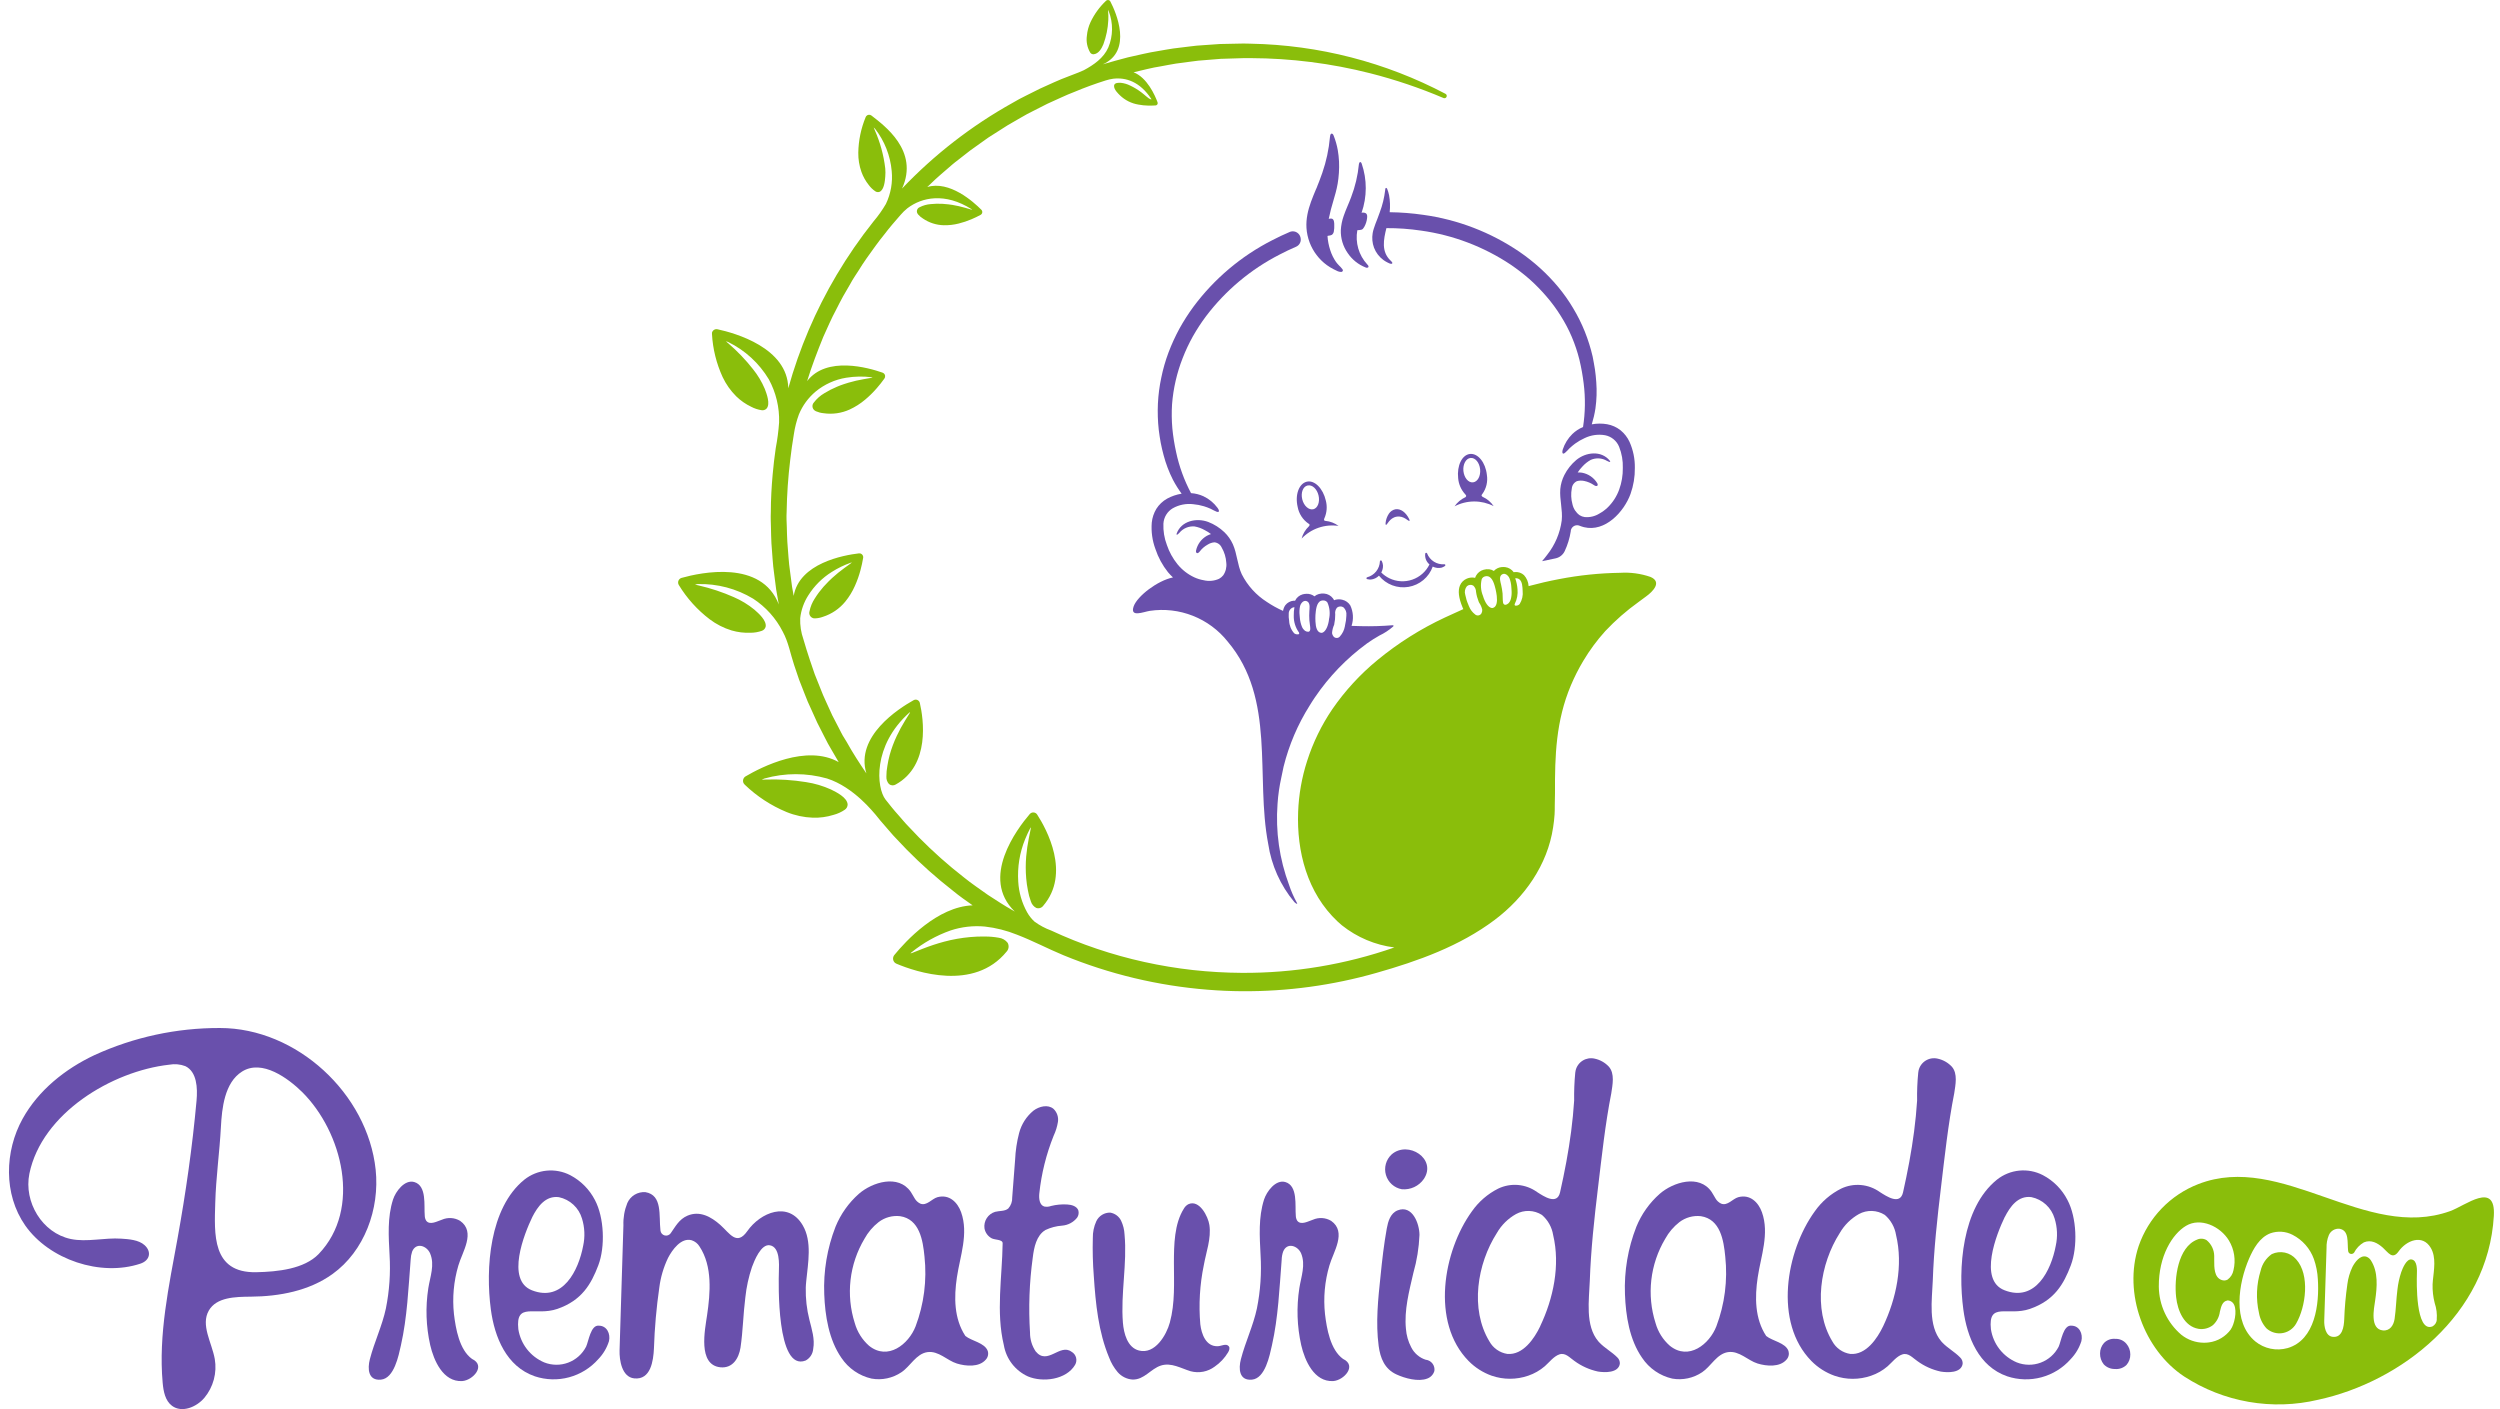 <svg xmlns="http://www.w3.org/2000/svg" width="275" height="155" viewBox="0 0 275 155" fill="none"><path d="M181.558 63.463C180.488 63.093 179.355 62.939 178.225 63.008C175.967 63.041 173.716 63.273 171.499 63.702C170.369 63.917 169.252 64.174 168.148 64.472C168.121 64.023 167.942 63.597 167.64 63.265C167.509 63.145 167.356 63.053 167.188 62.994C167.021 62.936 166.844 62.912 166.667 62.925C166.613 62.927 166.56 62.933 166.507 62.942C166.399 62.791 166.262 62.663 166.103 62.567C165.943 62.471 165.766 62.408 165.582 62.383C165.438 62.368 165.292 62.368 165.148 62.383C164.831 62.42 164.538 62.57 164.322 62.805C164.169 62.705 163.995 62.641 163.814 62.62C163.61 62.597 163.404 62.614 163.207 62.67C163.026 62.718 162.857 62.802 162.71 62.917C162.564 63.033 162.442 63.177 162.353 63.341C162.318 63.414 162.286 63.489 162.259 63.565C162.212 63.549 162.164 63.54 162.114 63.537C161.855 63.508 161.593 63.547 161.352 63.648C161.181 63.719 161.026 63.822 160.895 63.953C160.764 64.084 160.661 64.24 160.59 64.411C160.362 64.99 160.445 65.754 160.882 66.814C160.91 66.88 160.941 66.943 160.966 67.002C160.289 67.302 159.611 67.611 158.934 67.929C156.274 69.171 153.782 70.744 151.516 72.611C149.618 74.171 147.948 75.989 146.555 78.012C145.361 79.769 144.426 81.69 143.781 83.715C143.198 85.524 142.867 87.404 142.795 89.304C142.63 93.65 143.781 98.215 147.139 101.37C147.292 101.515 147.446 101.652 147.609 101.784C149.273 103.11 151.27 103.953 153.381 104.221C147.992 106.1 142.322 107.046 136.614 107.015C134.815 107.004 133.017 106.901 131.229 106.705C129.43 106.505 127.643 106.209 125.876 105.818C124.109 105.429 122.365 104.944 120.651 104.365C118.936 103.789 117.256 103.117 115.616 102.353C114.965 102.115 114.351 101.786 113.792 101.375C113.472 101.081 113.2 100.738 112.987 100.359C112.409 99.321 112.074 98.166 112.006 96.981C111.903 95.383 112.163 93.783 112.768 92.301C112.932 91.897 113.116 91.502 113.319 91.117C113.482 90.805 113.36 91.252 113.177 92.167C113.042 92.838 112.944 93.517 112.882 94.199C112.814 95.002 112.814 95.809 112.882 96.612C112.919 97.054 112.981 97.493 113.068 97.928C113.138 98.348 113.249 98.761 113.398 99.16C113.445 99.312 113.521 99.454 113.623 99.576C113.724 99.699 113.849 99.8 113.99 99.874C114.125 99.92 114.272 99.922 114.409 99.88C114.546 99.838 114.666 99.754 114.752 99.64C117.801 96.084 115.128 91.211 114.087 89.601C114.014 89.488 113.899 89.408 113.767 89.38C113.636 89.351 113.499 89.376 113.385 89.448C113.345 89.475 113.308 89.506 113.276 89.542C111.871 91.181 107.794 96.584 111.627 100.27C111.572 100.235 111.516 100.204 111.457 100.171C111.218 100.031 110.977 99.902 110.743 99.757L110.06 99.335C109.6 99.036 109.13 98.746 108.673 98.441C107.781 97.796 106.862 97.194 106.008 96.495C104.272 95.144 102.627 93.68 101.082 92.113L99.942 90.919C99.553 90.531 99.213 90.094 98.844 89.685C98.336 89.128 97.874 88.541 97.407 87.95C96.406 86.664 95.964 82.043 100.016 78.398C100.257 78.182 100.016 78.53 99.556 79.267C99.221 79.81 98.918 80.371 98.646 80.948C98.326 81.625 98.064 82.328 97.864 83.049C97.756 83.446 97.671 83.849 97.61 84.256C97.536 84.644 97.501 85.037 97.503 85.432C97.494 85.58 97.515 85.728 97.564 85.868C97.614 86.007 97.691 86.135 97.79 86.245C97.893 86.331 98.022 86.382 98.156 86.391C98.29 86.399 98.424 86.364 98.537 86.291C102.348 84.177 101.585 79.069 101.182 77.328C101.169 77.268 101.144 77.211 101.109 77.16C101.074 77.109 101.029 77.066 100.977 77.033C100.925 76.999 100.867 76.977 100.806 76.966C100.745 76.955 100.683 76.957 100.623 76.97C100.578 76.981 100.535 76.998 100.496 77.021C98.847 77.941 94.056 81.004 95.303 85.074C94.541 83.954 93.797 82.808 93.136 81.617L92.699 80.903C92.562 80.664 92.445 80.415 92.318 80.171L91.556 78.703L90.87 77.201L90.53 76.439L90.225 75.677L89.615 74.153L89.082 72.588C88.828 71.841 88.599 71.082 88.376 70.322C88.114 69.578 87.994 68.791 88.022 68.003C88.121 67.107 88.426 66.246 88.914 65.488C89.569 64.445 90.453 63.564 91.498 62.912C92.155 62.495 92.857 62.154 93.591 61.896C93.87 61.797 93.54 62.002 92.897 62.47C92.424 62.813 91.97 63.183 91.538 63.577C91.406 63.699 91.284 63.831 91.15 63.948C90.959 64.141 90.771 64.337 90.591 64.538C90.236 64.941 89.914 65.372 89.63 65.828C89.343 66.261 89.143 66.746 89.044 67.256C89.022 67.331 89.014 67.41 89.023 67.488C89.031 67.566 89.054 67.641 89.092 67.71C89.129 67.779 89.18 67.84 89.241 67.889C89.302 67.939 89.372 67.975 89.448 67.998C89.48 68.009 89.513 68.016 89.547 68.02H89.681C89.969 68.007 90.252 67.95 90.522 67.85C91.485 67.542 92.338 66.963 92.979 66.181C93.408 65.655 93.764 65.073 94.038 64.451C94.29 63.892 94.496 63.312 94.653 62.719C94.772 62.279 94.869 61.83 94.945 61.38C94.956 61.324 94.956 61.266 94.945 61.209C94.933 61.153 94.911 61.1 94.878 61.052C94.846 61.005 94.804 60.965 94.756 60.934C94.708 60.903 94.653 60.882 94.597 60.872C94.554 60.866 94.51 60.866 94.467 60.872C92.801 61.068 87.926 61.949 87.306 65.546L87.126 64.548C87.047 64.004 86.986 63.456 86.912 62.912C86.745 61.819 86.704 60.717 86.608 59.622C86.567 59.071 86.572 58.52 86.549 57.971C86.526 57.422 86.498 56.868 86.529 56.32C86.561 54.394 86.694 52.472 86.928 50.561C87.042 49.628 87.159 48.701 87.324 47.766C87.434 47.022 87.62 46.29 87.88 45.584C88.281 44.612 88.911 43.751 89.717 43.074C90.684 42.276 91.847 41.749 93.085 41.55C94.01 41.399 94.951 41.381 95.88 41.497C96.167 41.527 95.786 41.57 95.013 41.708C94.446 41.804 93.884 41.933 93.332 42.096C93.157 42.147 92.991 42.2 92.824 42.256C92.57 42.343 92.316 42.434 92.077 42.538C91.587 42.741 91.115 42.983 90.665 43.262C90.221 43.523 89.834 43.868 89.524 44.278C89.419 44.393 89.364 44.545 89.37 44.701C89.377 44.857 89.445 45.003 89.559 45.109C89.584 45.133 89.612 45.154 89.641 45.172C89.676 45.198 89.715 45.221 89.755 45.239C90.016 45.352 90.293 45.424 90.576 45.452C91.556 45.598 92.558 45.458 93.461 45.048C94.07 44.766 94.638 44.405 95.151 43.974C95.616 43.586 96.048 43.161 96.444 42.703C96.74 42.365 97.02 42.011 97.282 41.644C97.315 41.599 97.339 41.549 97.353 41.495C97.366 41.441 97.369 41.385 97.361 41.33C97.353 41.275 97.334 41.222 97.305 41.174C97.276 41.126 97.238 41.085 97.193 41.052C97.158 41.027 97.119 41.007 97.079 40.991C95.534 40.45 90.921 39.129 88.782 41.923C89.29 40.272 89.912 38.657 90.56 37.059C91.02 36.06 91.444 35.042 91.97 34.074C92.224 33.586 92.463 33.088 92.732 32.611L93.561 31.18C93.814 30.698 94.137 30.243 94.432 29.778C94.727 29.313 95.014 28.843 95.339 28.396C95.979 27.502 96.609 26.598 97.308 25.746C97.856 25.02 98.458 24.334 99.055 23.648C99.284 23.377 99.54 23.128 99.817 22.906C101.405 21.697 103.951 21.156 106.877 23.013C107.08 23.14 106.78 23.033 106.158 22.855C105.702 22.725 105.239 22.62 104.771 22.541C104.626 22.518 104.484 22.497 104.337 22.48C104.118 22.452 103.9 22.431 103.681 22.421C103.245 22.396 102.807 22.406 102.373 22.452C101.952 22.484 101.542 22.599 101.166 22.792C101.107 22.815 101.052 22.85 101.006 22.895C100.96 22.939 100.923 22.992 100.897 23.051C100.872 23.11 100.858 23.173 100.857 23.237C100.856 23.301 100.868 23.365 100.892 23.425C100.892 23.447 100.915 23.47 100.928 23.493C100.94 23.516 100.968 23.557 100.991 23.587C101.145 23.764 101.325 23.917 101.524 24.039C102.199 24.501 102.993 24.757 103.811 24.776C104.363 24.788 104.914 24.726 105.449 24.591C105.934 24.471 106.408 24.312 106.867 24.116C107.207 23.971 107.543 23.811 107.87 23.633C107.952 23.59 108.013 23.516 108.04 23.428C108.067 23.34 108.058 23.244 108.015 23.163C107.999 23.131 107.977 23.102 107.952 23.076C107.068 22.185 104.451 19.84 102 20.572L102.906 19.711C103.31 19.337 103.735 18.984 104.149 18.623L104.774 18.082C104.982 17.902 105.205 17.737 105.416 17.574L106.717 16.558L108.061 15.598L108.734 15.12L109.466 14.655L110.858 13.769L112.288 12.943C112.527 12.808 112.76 12.664 113.004 12.537L113.741 12.161C114.231 11.907 114.719 11.653 115.212 11.414C116.228 10.972 117.204 10.474 118.235 10.088C119.34 9.623 120.468 9.216 121.611 8.853C121.884 8.765 122.165 8.7 122.449 8.66C123.834 8.497 125.381 8.965 126.646 10.888C126.656 10.899 126.662 10.914 126.661 10.929C126.478 10.946 126.209 10.7 126.072 10.588C125.892 10.441 125.721 10.283 125.533 10.146C125.152 9.858 124.741 9.61 124.309 9.407C123.996 9.252 123.66 9.152 123.313 9.112C123.074 9.094 122.602 9.084 122.551 9.399C122.547 9.437 122.547 9.476 122.551 9.514C122.571 9.879 122.978 10.276 123.196 10.489C123.755 11.026 124.464 11.38 125.229 11.505C125.584 11.572 125.944 11.609 126.306 11.617C126.575 11.617 126.844 11.617 127.111 11.599C127.151 11.597 127.19 11.585 127.224 11.565C127.258 11.544 127.288 11.516 127.309 11.483C127.331 11.449 127.344 11.411 127.348 11.371C127.352 11.331 127.346 11.291 127.332 11.254C127.05 10.492 126.191 8.536 124.695 7.951C125.698 7.723 126.699 7.443 127.718 7.291C128.262 7.192 128.803 7.082 129.344 6.996L130.985 6.778C131.257 6.745 131.531 6.701 131.806 6.673L132.626 6.607L134.277 6.473L135.931 6.422C136.482 6.402 137.036 6.384 137.587 6.394C142.015 6.41 146.424 6.969 150.716 8.058C153.476 8.76 156.179 9.673 158.799 10.789C158.831 10.801 158.864 10.806 158.898 10.805C158.932 10.803 158.965 10.795 158.995 10.781C159.025 10.767 159.053 10.747 159.076 10.722C159.098 10.697 159.116 10.668 159.127 10.636C159.148 10.58 159.149 10.518 159.128 10.461C159.108 10.404 159.068 10.356 159.015 10.326C152.406 6.842 145.073 4.951 137.603 4.806C137.313 4.806 137.034 4.783 136.749 4.789L135.893 4.806L134.186 4.842L132.484 4.961L131.63 5.022C131.348 5.05 131.066 5.088 130.784 5.121L129.085 5.33C128.523 5.411 127.962 5.518 127.401 5.614C126.273 5.784 125.168 6.074 124.055 6.313C123.134 6.553 122.219 6.807 121.311 7.075C124.614 5.599 122.764 1.351 122.139 0.163C122.122 0.128 122.098 0.097 122.068 0.071C122.039 0.046 122.004 0.026 121.967 0.014C121.93 0.002 121.891 -0.002 121.852 0.001C121.813 0.004 121.775 0.015 121.741 0.033C121.715 0.048 121.69 0.065 121.667 0.084C120.958 0.753 120.379 1.548 119.96 2.429C119.74 2.901 119.604 3.408 119.558 3.927C119.462 4.575 119.594 5.236 119.932 5.797C119.973 5.855 120.028 5.901 120.092 5.931C120.156 5.961 120.227 5.974 120.298 5.97C120.854 5.919 121.177 5.337 121.37 4.877C121.686 4.023 121.87 3.125 121.913 2.215C121.93 1.903 121.923 1.589 121.893 1.278C121.89 1.21 121.896 1.143 121.911 1.077C121.918 1.137 121.936 1.196 121.964 1.25C122.462 2.532 122.444 3.957 121.913 5.225C121.405 6.386 120.293 7.151 119.21 7.728L118.616 7.982C118.255 8.114 117.897 8.254 117.539 8.398C116.467 8.79 115.438 9.287 114.396 9.752C113.888 10.006 113.38 10.26 112.872 10.514L112.11 10.903C111.856 11.038 111.615 11.185 111.366 11.325C106.868 13.834 102.775 17.008 99.225 20.739C101.131 16.581 97.241 13.789 95.859 12.709C95.774 12.642 95.665 12.612 95.557 12.625C95.449 12.637 95.35 12.693 95.283 12.778C95.257 12.809 95.237 12.844 95.224 12.882C94.711 14.123 94.435 15.449 94.412 16.792C94.401 17.511 94.518 18.227 94.757 18.905C94.944 19.43 95.218 19.919 95.567 20.353C95.765 20.622 96.007 20.855 96.284 21.042C96.352 21.089 96.43 21.119 96.513 21.13C96.595 21.14 96.679 21.13 96.756 21.1C97.264 20.869 97.341 19.904 97.379 19.434C97.405 19.134 97.405 18.834 97.379 18.534C97.207 17.068 96.814 15.636 96.213 14.287C96.165 14.191 96.126 14.09 96.096 13.987C96.096 14.03 96.23 14.129 96.261 14.17C97.302 15.508 97.936 17.118 98.087 18.806C98.212 20.051 97.991 21.306 97.45 22.434C97.055 23.112 96.6 23.754 96.091 24.352C94.603 26.221 93.245 28.19 92.026 30.245C89.715 34.147 87.928 38.337 86.712 42.706C86.628 38.255 80.869 36.637 78.915 36.218C78.786 36.191 78.651 36.216 78.54 36.287C78.428 36.358 78.349 36.47 78.318 36.599C78.309 36.649 78.309 36.701 78.318 36.751C78.408 38.386 78.806 39.989 79.489 41.476C79.861 42.264 80.366 42.981 80.983 43.595C81.467 44.067 82.025 44.456 82.634 44.746C82.994 44.936 83.383 45.064 83.785 45.124C83.885 45.139 83.987 45.13 84.082 45.097C84.177 45.063 84.263 45.008 84.331 44.934C84.756 44.426 84.331 43.316 84.128 42.779C83.799 42.001 83.363 41.271 82.833 40.613C82.025 39.583 81.118 38.635 80.127 37.78C80.022 37.701 79.926 37.612 79.84 37.513C79.871 37.557 80.058 37.597 80.114 37.63C81.963 38.537 83.51 39.958 84.57 41.723C85.361 43.178 85.751 44.818 85.701 46.473C85.634 47.419 85.511 48.359 85.332 49.291C85.192 50.249 85.079 51.212 84.994 52.179C84.87 53.558 84.791 54.95 84.791 56.335C84.763 56.904 84.791 57.475 84.806 58.044C84.822 58.614 84.824 59.185 84.857 59.752C84.956 60.89 84.994 62.038 85.162 63.161C85.236 63.725 85.302 64.291 85.38 64.855L85.668 66.494C83.778 61.54 77.091 62.973 74.975 63.567C74.896 63.589 74.824 63.63 74.763 63.685C74.703 63.74 74.656 63.809 74.626 63.885C74.597 63.962 74.586 64.044 74.594 64.126C74.602 64.207 74.629 64.285 74.673 64.355C75.557 65.81 76.707 67.086 78.062 68.117C78.788 68.666 79.605 69.083 80.475 69.349C81.152 69.546 81.856 69.632 82.561 69.603C82.985 69.603 83.406 69.53 83.805 69.39C83.905 69.355 83.995 69.297 84.067 69.22C84.139 69.143 84.192 69.049 84.22 68.948C84.357 68.264 83.432 67.454 82.98 67.06C82.296 66.501 81.537 66.039 80.727 65.688C79.478 65.136 78.18 64.704 76.85 64.398C76.71 64.374 76.573 64.333 76.441 64.278C76.545 64.279 76.649 64.268 76.751 64.248C78.895 64.189 81.011 64.747 82.848 65.856C84.233 66.76 85.356 68.012 86.105 69.486C86.727 70.624 86.945 71.928 87.352 73.144L87.901 74.768L88.525 76.363L88.841 77.156L89.194 77.936L89.9 79.498L90.675 81.022C90.807 81.276 90.929 81.53 91.068 81.784L91.495 82.526C91.749 82.968 92.003 83.402 92.257 83.834C88.719 81.838 83.752 84.378 82.017 85.399C81.952 85.436 81.896 85.486 81.85 85.545C81.805 85.605 81.771 85.672 81.752 85.745C81.733 85.817 81.728 85.892 81.737 85.966C81.747 86.04 81.771 86.112 81.809 86.176C81.838 86.227 81.875 86.272 81.918 86.311C83.252 87.595 84.815 88.618 86.526 89.326C87.444 89.701 88.421 89.911 89.412 89.946C90.179 89.972 90.945 89.868 91.678 89.639C92.125 89.523 92.549 89.331 92.93 89.07C93.025 89.006 93.103 88.92 93.157 88.819C93.212 88.718 93.24 88.605 93.24 88.491C93.197 87.729 92.001 87.134 91.414 86.847C90.539 86.451 89.615 86.176 88.665 86.032C87.198 85.796 85.71 85.701 84.225 85.75C84.078 85.765 83.93 85.765 83.783 85.75C83.838 85.75 84.037 85.65 84.098 85.633C86.344 85 88.722 85 90.969 85.633C93.967 86.591 96.131 89.443 96.304 89.603C96.657 90.048 97.02 90.49 97.401 90.912C97.782 91.333 98.136 91.791 98.537 92.195L99.716 93.437C101.317 95.063 103.024 96.582 104.824 97.984C105.515 98.558 106.255 99.069 106.989 99.587C103.112 99.727 99.622 103.527 98.374 105.056C98.272 105.183 98.223 105.345 98.239 105.507C98.255 105.67 98.335 105.819 98.461 105.923C98.506 105.959 98.557 105.988 98.611 106.009C100.755 106.913 107.136 109.08 110.726 104.678C110.845 104.549 110.921 104.386 110.941 104.211C110.962 104.037 110.926 103.86 110.84 103.707C110.722 103.555 110.574 103.427 110.406 103.332C110.239 103.236 110.054 103.175 109.862 103.151C109.359 103.06 108.849 103.015 108.338 103.019C107.8 103.007 107.262 103.026 106.727 103.077C105.757 103.164 104.795 103.334 103.854 103.585C103.051 103.801 102.26 104.062 101.486 104.368C100.435 104.779 99.929 105.018 100.262 104.762C101.544 103.719 102.997 102.904 104.555 102.353C105.774 101.949 107.064 101.802 108.343 101.922C109.555 102.059 110.743 102.361 111.874 102.818C113.609 103.484 115.255 104.36 116.972 105.072C122.036 107.155 127.394 108.436 132.852 108.869C134.104 108.971 135.359 109.026 136.619 109.035C141.619 109.068 146.599 108.389 151.407 107.017C155.98 105.719 160.572 104.076 164.403 101.198C167.688 98.733 170.231 95.139 170.843 91.008C170.919 90.541 170.97 90.068 171.003 89.596C171.026 89.281 171.024 88.966 171.024 88.651C171.024 88.181 171.049 87.698 171.049 87.228C171.029 83.113 171.153 79.297 172.794 75.395C173.185 74.467 173.641 73.567 174.158 72.702C174.857 71.531 175.668 70.431 176.582 69.418C177.694 68.238 178.917 67.168 180.235 66.225C180.512 66.014 180.791 65.81 181.078 65.602C181.802 65.079 182.859 64.025 181.558 63.463ZM162.94 67.5C162.872 67.6 162.768 67.669 162.649 67.692C162.531 67.716 162.408 67.691 162.308 67.624C162.287 67.612 162.268 67.596 162.252 67.579C161.966 67.358 161.743 67.066 161.606 66.733C161.583 66.685 161.561 66.637 161.543 66.588L161.523 66.532C161.366 66.176 161.25 65.804 161.177 65.422C161.126 65.262 161.116 65.091 161.149 64.927C161.181 64.762 161.255 64.608 161.363 64.479C161.458 64.397 161.576 64.347 161.702 64.335C161.827 64.324 161.953 64.352 162.061 64.416C162.157 64.505 162.234 64.613 162.287 64.733C162.339 64.853 162.366 64.983 162.366 65.114C162.419 65.479 162.516 65.837 162.653 66.179C162.666 66.218 162.683 66.255 162.704 66.29C162.871 66.529 162.989 66.798 163.049 67.083C163.055 67.231 163.017 67.378 162.94 67.505V67.5ZM164.21 66.875C163.956 66.931 163.59 66.669 163.311 66.047C163.236 65.887 163.175 65.721 163.128 65.551C162.885 64.964 162.838 64.313 162.993 63.697C163.027 63.625 163.076 63.562 163.136 63.512C163.197 63.461 163.268 63.425 163.344 63.405C163.441 63.372 163.544 63.366 163.644 63.387C164.203 63.478 164.406 64.383 164.515 64.82C164.571 65.063 164.614 65.309 164.645 65.556C164.716 66.189 164.645 66.76 164.21 66.875ZM166.192 65.892C166.149 66.066 166.061 66.226 165.938 66.357C165.843 66.451 165.72 66.512 165.587 66.529C165.43 66.529 165.359 66.407 165.333 66.275C165.285 65.968 165.31 65.648 165.285 65.338V65.295C165.249 64.962 165.194 64.632 165.12 64.306C165.051 64.009 164.906 63.588 165.094 63.303C165.158 63.212 165.254 63.15 165.363 63.128C165.472 63.106 165.585 63.127 165.679 63.186C165.839 63.286 165.966 63.432 166.042 63.605C166.163 63.922 166.233 64.255 166.248 64.594C166.263 64.736 166.273 64.873 166.276 65.018C166.293 65.312 166.266 65.608 166.194 65.894L166.192 65.892ZM167.16 66.445C167.11 66.502 167.048 66.547 166.979 66.577C166.911 66.608 166.836 66.624 166.761 66.623H166.71C166.606 66.606 166.593 66.542 166.619 66.438C166.875 65.935 166.982 65.369 166.926 64.807C166.895 64.398 166.809 63.995 166.672 63.608C166.73 63.608 166.776 63.608 166.829 63.608C167.294 63.664 167.437 64.116 167.472 64.644C167.472 64.759 167.487 64.876 167.49 64.985C167.551 65.492 167.436 66.005 167.165 66.438L167.16 66.445Z" fill="#8ABE0B"></path><path d="M269.508 133.224C260.225 136.565 251.019 126.675 241.818 130.249C240.293 130.84 238.916 131.756 237.781 132.934C236.647 134.112 235.784 135.524 235.251 137.07C233.521 142.27 235.863 148.502 240.253 151.41C242.408 152.813 244.824 153.764 247.357 154.205C249.89 154.646 252.486 154.568 254.987 153.976C264.082 152.017 273.689 144.635 274.322 133.752C274.553 129.866 271.215 132.614 269.508 133.224ZM245.408 146.21C245.123 146.607 244.761 146.941 244.342 147.191C243.923 147.442 243.458 147.603 242.974 147.666C242.798 147.689 242.621 147.701 242.443 147.701C241.533 147.7 240.651 147.389 239.941 146.82C239.175 146.166 238.559 145.356 238.133 144.444C237.706 143.532 237.48 142.54 237.469 141.533C237.446 138.162 238.953 135.744 240.459 134.842C242.072 133.877 244.242 134.911 245.174 136.443C245.771 137.427 245.954 138.608 245.682 139.727C245.605 140.143 245.371 140.513 245.029 140.761C244.93 140.814 244.821 140.845 244.71 140.852C244.598 140.859 244.486 140.842 244.381 140.802C243.556 140.517 243.561 139.43 243.563 138.635C243.563 138.457 243.563 138.289 243.563 138.145C243.557 137.814 243.48 137.488 243.336 137.191C243.192 136.893 242.985 136.63 242.73 136.42C242.57 136.322 242.389 136.266 242.202 136.257C242.015 136.248 241.829 136.285 241.661 136.366C239.575 137.207 239.146 140.609 239.374 142.687C239.539 144.196 240.268 145.905 241.836 146.172C242.114 146.216 242.399 146.203 242.672 146.133C242.945 146.062 243.201 145.936 243.424 145.763C243.843 145.379 244.113 144.859 244.186 144.295L244.219 144.165C244.32 143.736 244.473 143.149 244.981 143.063V143.139V143.124V143.047C245.139 143.041 245.295 143.082 245.431 143.163C245.566 143.245 245.675 143.365 245.743 143.507C246.121 144.269 245.743 145.733 245.397 146.21H245.408ZM251.626 148.291C251.022 148.46 250.385 148.483 249.77 148.356C249.155 148.229 248.579 147.957 248.09 147.562C245.514 145.433 246.243 141.124 247.392 138.46C247.872 137.355 248.55 136.122 249.734 135.665C250.13 135.525 250.55 135.466 250.97 135.494C251.389 135.521 251.798 135.634 252.173 135.825C253.268 136.383 254.11 137.337 254.527 138.493C254.779 139.212 254.926 139.964 254.964 140.726C255.135 143.398 254.695 147.399 251.626 148.293V148.291ZM268.052 145.159C268.041 145.313 267.991 145.463 267.906 145.594C267.822 145.724 267.706 145.831 267.57 145.905C265.69 146.647 265.837 140.863 265.857 140.223C265.873 139.753 265.934 138.655 265.281 138.541C264.712 138.439 264.282 139.534 264.138 139.93C263.928 140.559 263.786 141.208 263.716 141.866C263.579 142.933 263.564 144.015 263.406 145.077C263.302 145.773 262.898 146.419 262.116 146.347C260.665 146.195 261.132 143.957 261.27 143.027C261.478 141.594 261.625 139.895 260.787 138.625C260.669 138.437 260.489 138.297 260.279 138.228C259.601 138.043 259.034 138.853 258.77 139.359C258.483 139.957 258.294 140.598 258.211 141.257C258.025 142.544 257.909 143.841 257.865 145.141C257.83 145.931 257.665 147.173 256.595 147.051C255.805 146.97 255.648 145.89 255.666 145.273L255.92 137.281C255.903 136.795 255.989 136.311 256.174 135.861C256.269 135.638 256.433 135.45 256.64 135.324C256.848 135.199 257.09 135.141 257.332 135.16C258.442 135.348 258.183 136.661 258.295 137.616C258.3 137.664 258.314 137.71 258.336 137.751C258.359 137.793 258.39 137.83 258.427 137.86C258.464 137.89 258.507 137.912 258.553 137.925C258.598 137.938 258.646 137.942 258.694 137.936C258.743 137.931 258.792 137.916 258.835 137.891C258.879 137.867 258.917 137.834 258.948 137.794C259.189 137.319 259.565 136.925 260.027 136.661C260.812 136.328 261.534 136.727 262.118 137.248C262.702 137.769 263.17 138.612 263.848 137.652C264.694 136.453 266.475 135.711 267.392 137.276C267.999 138.315 267.73 139.697 267.618 140.832C267.6 141.023 267.585 141.175 267.585 141.274C267.566 141.968 267.644 142.662 267.816 143.335C268.016 143.921 268.092 144.542 268.04 145.159H268.052Z" fill="#8ABE0B"></path><path d="M249.901 137.949C249.281 138.38 248.843 139.027 248.674 139.763C248.204 141.272 248.139 142.878 248.487 144.42C248.593 145.047 248.873 145.632 249.297 146.106C249.708 146.487 250.254 146.688 250.814 146.667C251.374 146.646 251.903 146.403 252.284 145.992C252.399 145.87 252.498 145.735 252.579 145.588C253.641 143.751 254.118 140.233 252.579 138.526C252.257 138.15 251.821 137.89 251.338 137.786C250.854 137.682 250.349 137.739 249.901 137.949Z" fill="#8ABE0B"></path><path d="M233.9 147.81C233.752 147.634 233.566 147.494 233.355 147.401C233.145 147.308 232.916 147.264 232.686 147.274C232.456 147.251 232.225 147.28 232.008 147.359C231.792 147.439 231.596 147.566 231.436 147.732C231.156 148.048 231.003 148.456 231.006 148.877C230.996 149.314 231.141 149.741 231.415 150.081C231.573 150.246 231.763 150.377 231.974 150.464C232.185 150.552 232.412 150.594 232.64 150.59C232.871 150.612 233.104 150.584 233.323 150.507C233.542 150.431 233.743 150.308 233.91 150.148C234.192 149.828 234.344 149.413 234.334 148.987C234.337 148.555 234.183 148.137 233.9 147.81Z" fill="#6950AC"></path><path d="M65.863 145.824C64.976 145.733 64.745 147.546 64.471 148.136C64.055 148.945 63.352 149.571 62.499 149.89C61.647 150.21 60.706 150.2 59.86 149.863C59.114 149.547 58.462 149.046 57.964 148.407C57.467 147.768 57.141 147.013 57.017 146.213C56.695 143.141 58.872 144.818 61.306 143.98C64.006 143.047 65.027 141.249 65.81 139.194C66.592 137.139 66.46 133.922 65.444 132.007C64.84 130.836 63.89 129.879 62.723 129.268C61.925 128.858 61.025 128.686 60.131 128.772C59.237 128.859 58.387 129.202 57.683 129.759C53.832 132.868 53.395 139.552 53.994 144.046C54.401 147.094 55.704 150.318 58.834 151.395C60.053 151.799 61.363 151.836 62.603 151.501C63.843 151.166 64.957 150.475 65.807 149.513C66.35 148.951 66.755 148.271 66.988 147.526C67.171 146.723 66.767 145.824 65.863 145.824ZM58.557 133.867C59.141 132.716 60.02 131.496 61.478 131.689C62.075 131.815 62.626 132.1 63.073 132.514C63.52 132.927 63.847 133.455 64.019 134.039C64.32 135.011 64.365 136.045 64.148 137.039C63.64 139.735 61.92 143.268 58.509 141.932C55.625 140.802 57.67 135.706 58.557 133.867Z" fill="#6950AC"></path><path d="M51.922 149.482C50.524 148.481 50.128 146.142 49.935 144.549C49.743 142.756 49.907 140.943 50.418 139.214C50.842 137.72 52.369 135.525 50.611 134.293C50.311 134.114 49.973 134.01 49.625 133.988C49.277 133.967 48.928 134.028 48.609 134.169C48.136 134.314 47.283 134.824 46.881 134.276C46.78 134.112 46.726 133.924 46.724 133.732C46.62 132.655 46.978 130.429 45.566 130.023C44.501 129.723 43.513 131.075 43.233 131.949C42.601 133.917 42.746 135.998 42.852 138.045C42.972 140.015 42.837 141.992 42.449 143.926C42.042 145.842 41.178 147.612 40.685 149.515C40.414 150.564 40.49 151.898 41.905 151.761C43.363 151.624 43.848 149.116 44.1 147.991C44.796 144.897 44.925 141.706 45.174 138.556C45.185 138.258 45.238 137.963 45.332 137.68C45.759 136.613 46.955 137.022 47.316 137.885C47.839 139.133 47.316 140.426 47.115 141.696C46.79 143.78 46.861 145.906 47.324 147.963C47.72 149.665 48.741 152.028 50.837 151.918C52.016 151.842 53.489 150.224 51.922 149.482Z" fill="#6950AC"></path><path d="M88.635 141.64C88.635 141.47 88.66 141.208 88.691 140.878C88.884 138.937 89.346 136.559 88.299 134.781C86.722 132.086 83.653 133.358 82.203 135.424C81.037 137.08 80.282 135.678 79.228 134.735C78.212 133.839 76.98 133.153 75.631 133.719C74.688 134.121 74.287 134.939 73.769 135.668C73.694 135.768 73.591 135.843 73.472 135.884C73.354 135.925 73.226 135.929 73.106 135.896C72.985 135.863 72.877 135.795 72.796 135.7C72.715 135.605 72.664 135.487 72.651 135.363C72.458 133.719 72.905 131.461 70.997 131.136C70.581 131.104 70.165 131.203 69.807 131.419C69.45 131.635 69.169 131.957 69.003 132.34C68.691 133.115 68.545 133.948 68.576 134.784L68.152 148.54C68.121 149.617 68.406 151.474 69.757 151.621C71.586 151.817 71.871 149.685 71.934 148.319C72.007 146.081 72.204 143.849 72.524 141.632C72.667 140.501 72.991 139.399 73.484 138.371C73.936 137.499 74.917 136.105 76.08 136.427C76.442 136.544 76.75 136.787 76.947 137.113C78.389 139.298 78.138 142.224 77.777 144.686C77.543 146.286 76.736 150.135 79.235 150.402C80.584 150.541 81.268 149.431 81.456 148.235C81.727 146.401 81.753 144.541 81.989 142.704C82.109 141.571 82.352 140.454 82.716 139.374C82.97 138.691 83.706 136.808 84.687 136.981C85.807 137.179 85.703 139.064 85.678 139.877C85.642 140.977 85.388 150.928 88.622 149.657C88.857 149.53 89.057 149.346 89.202 149.121C89.347 148.896 89.433 148.639 89.453 148.372C89.651 147.297 89.293 146.215 89.036 145.184C88.742 144.026 88.607 142.834 88.635 141.64Z" fill="#6950AC"></path><path d="M41.323 128.666C40.434 120.298 32.638 113.081 24.196 113.081C19.433 113.064 14.723 114.08 10.392 116.061C7.155 117.585 4.219 119.938 2.486 123.067C0.515 126.624 0.365 131.357 2.776 134.804C5.41 138.564 11.07 140.464 15.447 139.001C16.499 138.647 16.697 137.687 15.904 136.968C15.262 136.379 14.152 136.305 13.334 136.252C11.532 136.125 9.551 136.661 7.785 136.29C4.63 135.627 2.598 132.208 3.233 129.101C4.6 122.453 12.328 117.819 18.607 117.118C19.203 117.006 19.819 117.061 20.386 117.275C21.656 117.89 21.747 119.656 21.62 121.068C21.16 126.149 20.439 131.197 19.532 136.214C18.579 141.472 17.416 146.782 17.893 152.101C17.975 153.041 18.168 154.08 18.925 154.642C20.007 155.444 21.61 154.789 22.481 153.76C22.969 153.173 23.323 152.488 23.521 151.751C23.718 151.015 23.753 150.244 23.625 149.492C23.302 147.678 22.052 145.763 22.972 144.157C23.82 142.684 25.885 142.648 27.587 142.633C30.743 142.61 34.002 141.993 36.568 140.149C40.089 137.624 41.778 132.99 41.323 128.666ZM35.048 137.949C33.456 139.587 30.557 139.897 28.189 139.943C23.271 140.045 23.584 135.708 23.678 132.307C23.754 129.53 24.153 126.743 24.3 123.969C24.41 121.904 24.697 119.082 26.625 117.872C28.827 116.483 31.705 118.614 33.252 120.138C37.65 124.521 39.817 132.98 35.048 137.949Z" fill="#6950AC"></path><path d="M106.189 146.954C104.934 145.046 104.934 142.676 105.259 140.509C105.609 138.157 106.559 135.716 105.726 133.356C105.332 132.245 104.413 131.339 103.117 131.692C102.5 131.862 101.931 132.688 101.232 132.398C100.973 132.274 100.758 132.075 100.615 131.826C100.46 131.59 100.343 131.331 100.181 131.1C98.822 129.139 95.954 130.035 94.478 131.318C93.355 132.312 92.476 133.55 91.909 134.938C90.989 137.302 90.566 139.829 90.667 142.364C90.753 144.719 91.175 147.371 92.552 149.36C93.325 150.518 94.512 151.336 95.87 151.646C97.016 151.85 98.196 151.598 99.159 150.945C100.122 150.307 100.778 148.913 102.01 148.735C103.242 148.557 104.179 149.657 105.254 149.987C106.239 150.29 107.698 150.422 108.439 149.558C108.554 149.433 108.634 149.28 108.672 149.114C108.71 148.948 108.704 148.776 108.655 148.613C108.32 147.691 106.877 147.523 106.189 146.954ZM100.717 145.895C99.954 147.861 97.668 149.705 95.593 148.034C94.84 147.37 94.296 146.503 94.025 145.537C93.536 144.006 93.378 142.388 93.561 140.791C93.744 139.195 94.264 137.655 95.087 136.274C95.476 135.56 96.007 134.934 96.647 134.433C97.321 133.917 98.169 133.683 99.012 133.78C101.149 134.103 101.519 136.424 101.695 138.233C101.973 140.828 101.638 143.453 100.717 145.895Z" fill="#6950AC"></path><path d="M117.389 132.492C116.796 132.457 116.202 132.512 115.626 132.655C115.383 132.745 115.119 132.766 114.864 132.716C114.333 132.548 114.267 131.829 114.325 131.27C114.557 129.09 115.089 126.953 115.905 124.919C116.131 124.441 116.288 123.933 116.373 123.41C116.413 123.148 116.39 122.88 116.304 122.629C116.218 122.378 116.073 122.152 115.88 121.97C115.268 121.462 114.313 121.693 113.678 122.173C112.906 122.807 112.355 123.669 112.103 124.635C111.853 125.594 111.706 126.576 111.663 127.566L111.343 131.717C111.364 132.164 111.209 132.6 110.911 132.934C110.525 133.259 109.948 133.173 109.463 133.302C109.084 133.416 108.757 133.662 108.543 133.995C108.328 134.327 108.239 134.726 108.292 135.119C108.332 135.347 108.423 135.564 108.559 135.753C108.694 135.942 108.871 136.097 109.074 136.209C109.417 136.402 110.299 136.323 110.291 136.76C110.238 140.509 109.544 144.32 110.423 147.968C110.55 148.714 110.857 149.417 111.318 150.016C111.78 150.616 112.382 151.092 113.07 151.405C114.691 152.093 117.292 151.781 118.258 150.135C118.398 149.895 118.438 149.61 118.368 149.342C118.299 149.073 118.126 148.843 117.887 148.702L117.856 148.687C116.586 147.752 115.217 150.231 113.926 148.656C113.514 148.045 113.296 147.323 113.302 146.586C113.127 143.837 113.227 141.079 113.601 138.35C113.741 137.204 114.005 135.901 114.993 135.302C115.572 135.028 116.197 134.864 116.835 134.819C117.155 134.794 117.466 134.703 117.749 134.553C118.032 134.402 118.281 134.196 118.481 133.945C118.564 133.827 118.619 133.691 118.641 133.549C118.664 133.406 118.653 133.26 118.611 133.122C118.425 132.67 117.867 132.52 117.389 132.492Z" fill="#6950AC"></path><path d="M133.972 148.082C132.644 148.151 132.159 146.728 132.034 145.669C131.847 143.494 131.977 141.303 132.42 139.166C132.674 137.723 133.251 136.234 133.033 134.753C132.898 133.821 131.93 131.9 130.711 132.467C130.511 132.576 130.345 132.739 130.233 132.937C129.164 134.611 129.136 136.963 129.131 138.874C129.131 141.079 129.27 143.327 128.683 145.479C128.305 146.866 127.053 149 125.297 148.56C124.002 148.237 123.615 146.647 123.519 145.494C123.265 142.255 124.002 139.024 123.699 135.787C123.674 135.266 123.546 134.755 123.323 134.283C123.21 134.048 123.041 133.844 122.832 133.688C122.623 133.532 122.379 133.429 122.122 133.387C121.804 133.381 121.491 133.467 121.221 133.634C120.951 133.801 120.734 134.042 120.597 134.329C120.331 134.91 120.199 135.544 120.211 136.183C120.173 137.58 120.209 138.977 120.318 140.37C120.519 143.418 120.826 146.502 121.995 149.315C122.215 149.905 122.535 150.452 122.942 150.933C123.147 151.17 123.398 151.365 123.679 151.505C123.959 151.646 124.265 151.729 124.578 151.751C125.874 151.784 126.572 150.569 127.705 150.209C128.838 149.848 129.923 150.524 130.975 150.839C131.424 150.958 131.895 150.974 132.351 150.887C132.808 150.799 133.239 150.609 133.612 150.331C134.212 149.919 134.716 149.383 135.09 148.758C135.212 148.555 135.314 148.281 135.169 148.093C134.897 147.732 134.31 148.082 133.972 148.082Z" fill="#6950AC"></path><path d="M156.858 149.574H156.831C156.488 149.463 156.171 149.285 155.898 149.051C155.624 148.817 155.4 148.531 155.238 148.209C154.905 147.58 154.706 146.888 154.653 146.177C154.448 144.114 155.004 142.039 155.469 140.024C155.858 138.663 156.084 137.26 156.142 135.846C156.142 134.608 155.355 132.497 153.739 133.14C152.936 133.46 152.687 134.362 152.545 135.134C152.235 136.852 152.037 138.587 151.864 140.317C151.59 142.89 151.313 145.491 151.653 148.054C151.834 149.406 152.314 150.595 153.614 151.189C154.534 151.616 156.025 152.025 157.006 151.639C157.192 151.57 157.359 151.458 157.494 151.313C157.629 151.168 157.728 150.993 157.783 150.803C157.804 150.662 157.796 150.517 157.761 150.379C157.726 150.24 157.663 150.11 157.577 149.995C157.491 149.881 157.384 149.785 157.26 149.713C157.137 149.64 157 149.593 156.858 149.574Z" fill="#6950AC"></path><path d="M156.62 129.69C158.098 127.475 154.885 125.417 153.081 126.985C152.776 127.266 152.556 127.627 152.445 128.026C152.334 128.426 152.336 128.849 152.453 129.247C152.569 129.645 152.794 130.003 153.102 130.28C153.411 130.557 153.79 130.743 154.199 130.816C154.666 130.859 155.136 130.778 155.561 130.581C155.987 130.383 156.352 130.076 156.62 129.69Z" fill="#6950AC"></path><path d="M175.919 147.661C175.881 147.623 175.848 147.585 175.817 147.549C174.346 145.827 174.801 142.976 174.877 140.909C174.997 137.466 175.368 134.05 175.782 130.628C176.196 127.206 176.569 123.672 177.24 120.268C177.372 119.354 177.654 118.091 176.965 117.324C176.548 116.881 176.006 116.576 175.411 116.45C174.961 116.346 174.489 116.424 174.097 116.667C173.705 116.91 173.426 117.299 173.32 117.748C173.3 117.827 173.287 117.906 173.279 117.987C173.18 119.008 173.14 120.035 173.157 121.061C173.086 122.194 172.972 123.324 172.827 124.45C172.535 126.7 172.108 128.936 171.608 131.151C171.283 132.599 169.812 131.596 169.067 131.118C168.456 130.68 167.738 130.414 166.988 130.348C166.239 130.283 165.486 130.42 164.807 130.745C163.648 131.326 162.652 132.187 161.909 133.249C158.741 137.626 157.377 145.463 161.543 149.706C162.256 150.431 163.125 150.985 164.083 151.327C165.386 151.777 166.802 151.777 168.105 151.327C168.773 151.099 169.393 150.745 169.929 150.285C170.416 149.858 170.912 149.188 171.542 148.979C172.217 148.761 172.695 149.378 173.196 149.711C173.965 150.273 174.843 150.667 175.774 150.869C176.523 150.994 178.02 151.039 178.182 150.018C178.191 149.888 178.171 149.757 178.123 149.635C178.075 149.514 178.001 149.404 177.905 149.315C177.293 148.697 176.511 148.291 175.919 147.661ZM169.426 145.883C168.78 147.237 167.533 149.083 165.801 148.931C165.39 148.867 164.999 148.709 164.658 148.47C164.317 148.232 164.035 147.918 163.834 147.554C161.678 143.998 162.493 139.008 164.652 135.635C165.153 134.761 165.882 134.039 166.761 133.547C167.202 133.306 167.699 133.188 168.2 133.205C168.702 133.222 169.19 133.373 169.614 133.643C170.272 134.21 170.709 134.992 170.846 135.851C171.641 139.184 170.874 142.834 169.418 145.885L169.426 145.883Z" fill="#6950AC"></path><path d="M194.278 146.955C193.023 145.047 193.023 142.677 193.348 140.51C193.699 138.157 194.649 135.716 193.816 133.356C193.424 132.246 192.502 131.339 191.207 131.692C190.589 131.862 190.023 132.688 189.322 132.398C189.063 132.275 188.847 132.075 188.704 131.827C188.549 131.59 188.433 131.331 188.27 131.1C186.913 129.137 184.043 130.036 182.569 131.321C181.445 132.314 180.566 133.553 179.999 134.941C179.075 137.301 178.649 139.827 178.746 142.359C178.83 144.719 179.242 147.369 180.631 149.36C181.404 150.518 182.591 151.337 183.949 151.647C185.095 151.847 186.275 151.595 187.239 150.943C188.201 150.303 188.854 148.911 190.086 148.733C191.318 148.555 192.258 149.655 193.33 149.985C194.316 150.288 195.777 150.42 196.518 149.556C196.633 149.43 196.713 149.276 196.75 149.11C196.788 148.944 196.781 148.771 196.732 148.608C196.407 147.689 194.966 147.524 194.278 146.955ZM188.801 145.895C188.039 147.861 185.752 149.706 183.68 148.032C182.925 147.37 182.379 146.503 182.11 145.537C181.621 144.006 181.463 142.388 181.646 140.791C181.829 139.194 182.349 137.654 183.171 136.272C183.561 135.56 184.092 134.935 184.731 134.436C185.406 133.922 186.253 133.687 187.096 133.78C189.233 134.105 189.606 136.425 189.779 138.234C190.057 140.829 189.722 143.453 188.801 145.895Z" fill="#6950AC"></path><path d="M147.736 149.482C146.339 148.481 145.94 146.142 145.75 144.549C145.558 142.756 145.722 140.943 146.232 139.214C146.654 137.72 148.183 135.525 146.423 134.293C146.123 134.114 145.785 134.01 145.437 133.988C145.089 133.967 144.74 134.028 144.421 134.169C143.951 134.314 143.097 134.824 142.694 134.276C142.594 134.112 142.541 133.924 142.539 133.732C142.434 132.655 142.793 130.429 141.38 130.023C140.313 129.723 139.328 131.075 139.046 131.949C138.416 133.917 138.558 135.998 138.662 138.045C138.784 140.015 138.649 141.992 138.261 143.926C137.852 145.842 136.99 147.612 136.498 149.515C136.223 150.564 136.302 151.898 137.717 151.761C139.175 151.624 139.658 149.116 139.912 147.991C140.61 144.897 140.737 141.706 140.986 138.556C140.994 138.258 141.047 137.962 141.144 137.68C141.571 136.613 142.767 137.022 143.128 137.885C143.636 139.133 143.128 140.426 142.927 141.696C142.603 143.779 142.673 145.905 143.133 147.963C143.529 149.665 144.553 152.028 146.649 151.918C147.825 151.842 149.306 150.224 147.736 149.482Z" fill="#6950AC"></path><path d="M213.64 147.661L213.539 147.549C212.071 145.826 212.523 142.976 212.604 140.908C212.721 137.466 213.094 134.049 213.506 130.628C213.917 127.206 214.293 123.672 214.964 120.268C215.096 119.353 215.381 118.091 214.692 117.324C214.274 116.882 213.732 116.577 213.137 116.45C212.687 116.345 212.214 116.424 211.821 116.668C211.429 116.913 211.149 117.303 211.044 117.753C211.026 117.832 211.014 117.911 211.006 117.992C210.905 119.013 210.863 120.039 210.882 121.066C210.811 122.199 210.696 123.329 210.551 124.454C210.259 126.705 209.833 128.941 209.335 131.156C209.007 132.604 207.533 131.6 206.779 131.123C206.168 130.685 205.45 130.419 204.701 130.353C203.952 130.287 203.199 130.424 202.521 130.749C201.361 131.332 200.364 132.193 199.62 133.257C196.452 137.631 195.088 145.471 199.254 149.711C199.968 150.436 200.837 150.99 201.795 151.331C203.097 151.784 204.514 151.784 205.816 151.331C206.484 151.104 207.102 150.75 207.638 150.29C208.125 149.863 208.623 149.192 209.253 148.987C209.926 148.766 210.404 149.383 210.907 149.716C211.674 150.279 212.552 150.674 213.483 150.874C214.245 150.999 215.729 151.047 215.891 150.023C215.901 149.893 215.881 149.762 215.833 149.64C215.785 149.518 215.71 149.409 215.614 149.319C215.015 148.7 214.23 148.291 213.64 147.661ZM207.147 145.882C206.502 147.236 205.255 149.083 203.522 148.931C203.111 148.867 202.72 148.71 202.38 148.471C202.039 148.233 201.758 147.919 201.559 147.554C199.399 143.997 200.217 139.008 202.371 135.635C202.874 134.762 203.603 134.041 204.48 133.546C204.921 133.306 205.418 133.188 205.92 133.205C206.421 133.222 206.909 133.373 207.333 133.643C207.991 134.211 208.427 134.992 208.565 135.85C209.363 139.183 208.595 142.834 207.147 145.885V145.882Z" fill="#6950AC"></path><path d="M227.846 145.824C226.957 145.73 226.726 147.544 226.452 148.136C226.036 148.945 225.333 149.571 224.481 149.89C223.629 150.209 222.689 150.2 221.843 149.863C221.097 149.548 220.444 149.048 219.946 148.409C219.448 147.769 219.123 147.013 219.001 146.212C218.676 143.141 220.853 144.818 223.286 143.98C225.987 143.047 227.008 141.249 227.788 139.193C228.568 137.138 228.441 133.922 227.425 132.007C226.825 130.834 225.878 129.875 224.711 129.263C223.913 128.852 223.014 128.68 222.12 128.767C221.227 128.854 220.378 129.197 219.674 129.754C215.795 132.868 215.365 139.552 215.967 144.046C216.374 147.094 217.672 150.318 220.794 151.395C222.013 151.799 223.324 151.836 224.564 151.501C225.803 151.166 226.917 150.475 227.767 149.512C228.309 148.951 228.714 148.272 228.951 147.528C229.142 146.723 228.74 145.824 227.846 145.824ZM220.535 133.861C221.117 132.711 221.998 131.491 223.454 131.684C224.053 131.808 224.606 132.091 225.056 132.505C225.506 132.919 225.834 133.448 226.007 134.034C226.309 135.006 226.353 136.04 226.134 137.034C225.626 139.73 223.909 143.263 220.494 141.927C217.591 140.802 219.636 135.706 220.525 133.866L220.535 133.861Z" fill="#6950AC"></path><path d="M153.244 68.92C153.31 68.859 153.315 68.78 153.208 68.778H153.15C152.009 68.872 150.864 68.905 149.72 68.877C149.37 68.877 149.022 68.864 148.671 68.846C148.913 68.109 148.865 67.307 148.536 66.603C148.439 66.445 148.311 66.308 148.16 66.2C148.009 66.091 147.838 66.014 147.657 65.973C147.407 65.909 147.145 65.909 146.895 65.973C146.847 65.986 146.799 66.003 146.753 66.024C146.714 65.952 146.671 65.882 146.623 65.816C146.51 65.668 146.367 65.546 146.204 65.456C146.041 65.365 145.861 65.31 145.676 65.293C145.472 65.27 145.266 65.287 145.069 65.343C144.893 65.392 144.73 65.478 144.591 65.597C144.34 65.402 144.027 65.303 143.71 65.318C143.565 65.321 143.422 65.343 143.283 65.381C143.104 65.432 142.938 65.52 142.796 65.64C142.654 65.76 142.539 65.909 142.46 66.078C142.405 66.074 142.35 66.074 142.295 66.078C142.118 66.093 141.947 66.144 141.792 66.229C141.636 66.313 141.499 66.428 141.39 66.568C141.258 66.756 141.171 66.973 141.136 67.2C140.516 66.923 139.921 66.593 139.358 66.215C138.179 65.466 137.224 64.413 136.594 63.166C136.104 62.109 136.086 60.923 135.614 59.864C135.39 59.369 135.074 58.92 134.684 58.543C134.171 58.053 133.567 57.67 132.906 57.415C131.618 56.932 129.943 57.295 129.435 58.685C129.425 58.713 129.42 58.744 129.423 58.774C129.423 58.944 129.705 58.637 129.74 58.601C129.94 58.361 130.195 58.173 130.484 58.052C130.772 57.932 131.085 57.882 131.397 57.908C131.79 57.979 132.168 58.115 132.517 58.312C132.76 58.434 132.992 58.58 133.208 58.746C133.053 58.797 132.902 58.861 132.758 58.937C132.455 59.108 132.192 59.341 131.987 59.621C131.781 59.901 131.637 60.222 131.564 60.562C131.553 60.6 131.549 60.641 131.555 60.68C131.56 60.719 131.574 60.757 131.595 60.791C131.717 60.936 131.892 60.766 131.966 60.669C132.2 60.358 132.497 60.099 132.837 59.91C133.062 59.766 133.318 59.679 133.584 59.655C133.756 59.671 133.92 59.732 134.061 59.832C134.201 59.932 134.313 60.067 134.384 60.224C134.682 60.736 134.856 61.31 134.892 61.901C134.953 62.391 134.831 62.886 134.549 63.291C134.426 63.445 134.273 63.572 134.099 63.667C133.573 63.905 132.983 63.962 132.42 63.829C132.054 63.767 131.698 63.657 131.361 63.502C130.646 63.166 130.017 62.674 129.519 62.061C129.008 61.43 128.614 60.712 128.356 59.943C128.072 59.197 127.942 58.402 127.975 57.605C127.994 57.258 128.098 56.92 128.28 56.623C128.461 56.326 128.713 56.079 129.014 55.903C129.693 55.525 130.474 55.37 131.247 55.461C131.651 55.497 132.05 55.573 132.438 55.69C132.69 55.768 132.937 55.861 133.177 55.969C133.388 56.086 133.604 56.192 133.825 56.287C134.252 56.429 134.049 56.015 133.924 55.858C133.521 55.313 132.99 54.877 132.377 54.587C131.947 54.391 131.485 54.275 131.013 54.245C130.259 52.826 129.707 51.309 129.374 49.738C129.183 48.873 129.044 47.998 128.958 47.116C128.882 46.239 128.871 45.358 128.925 44.479C129.06 42.732 129.455 41.014 130.096 39.383C130.414 38.563 130.789 37.766 131.219 36.998C131.654 36.229 132.138 35.488 132.667 34.78C134.817 31.945 137.578 29.63 140.745 28.008C141.337 27.695 141.944 27.408 142.561 27.144C142.753 27.064 142.909 26.916 143 26.729C143.091 26.542 143.11 26.328 143.054 26.128V26.11C142.999 25.886 142.857 25.692 142.659 25.572C142.462 25.452 142.225 25.416 142 25.47C141.955 25.483 141.911 25.498 141.868 25.516C141.212 25.795 140.568 26.1 139.935 26.43C136.523 28.168 133.56 30.671 131.277 33.744C130.71 34.516 130.193 35.324 129.73 36.162C129.273 37.007 128.874 37.881 128.534 38.779C128.197 39.679 127.932 40.604 127.741 41.545C127.54 42.485 127.416 43.44 127.37 44.401C127.327 45.36 127.357 46.322 127.462 47.276C127.525 47.751 127.589 48.231 127.677 48.694C127.766 49.156 127.876 49.626 128 50.083C128.246 51.017 128.59 51.921 129.026 52.781C129.306 53.312 129.624 53.822 129.979 54.306C129.42 54.395 128.881 54.579 128.384 54.849C127.903 55.118 127.497 55.502 127.202 55.967C126.921 56.43 126.747 56.951 126.694 57.491C126.615 58.478 126.753 59.47 127.098 60.397C127.404 61.319 127.87 62.179 128.475 62.938C128.646 63.142 128.831 63.336 129.026 63.517C127.322 63.867 125.117 65.564 124.708 66.685C124.248 67.973 125.772 67.302 126.486 67.193C128.083 66.957 129.714 67.144 131.215 67.737C132.717 68.329 134.037 69.306 135.042 70.569C140.377 76.894 138.07 85.384 139.503 92.83C139.855 95.183 140.847 97.394 142.371 99.222C142.536 99.399 142.8 99.529 142.65 99.29C142.306 98.67 142.021 98.02 141.799 97.347C140.736 94.502 140.302 91.461 140.529 88.433C140.562 87.924 140.615 87.416 140.687 86.929C140.809 86.052 141.03 85.201 141.195 84.332C141.786 81.956 142.752 79.688 144.058 77.616C144.246 77.311 144.434 77.009 144.637 76.714C146.194 74.418 148.135 72.408 150.376 70.772C150.814 70.462 151.267 70.174 151.735 69.911C152.281 69.652 152.789 69.318 153.244 68.92ZM142.828 69.774H142.777C142.703 69.784 142.627 69.779 142.554 69.759C142.482 69.739 142.414 69.704 142.356 69.657C142.017 69.275 141.822 68.787 141.804 68.277C141.758 68.019 141.744 67.757 141.761 67.495C141.759 67.347 141.804 67.201 141.889 67.08C141.974 66.959 142.096 66.867 142.236 66.819L142.389 66.791C142.332 67.094 142.308 67.403 142.315 67.711C142.295 68.379 142.497 69.034 142.889 69.576C142.93 69.677 142.922 69.743 142.823 69.774H142.828ZM143.92 69.497C143.787 69.499 143.655 69.46 143.545 69.385C143.404 69.273 143.293 69.128 143.222 68.963C143.088 68.64 143.007 68.297 142.983 67.947C142.983 67.866 142.968 67.782 142.96 67.693C142.919 67.354 142.934 67.011 143.006 66.677C143.052 66.492 143.155 66.326 143.301 66.202C143.384 66.129 143.491 66.091 143.602 66.096C143.712 66.101 143.816 66.148 143.893 66.227C144.124 66.481 144.047 66.916 144.03 67.218C144.008 67.55 144.008 67.882 144.03 68.214C144.047 68.537 144.131 68.864 144.131 69.187C144.119 69.342 144.073 69.481 143.915 69.497H143.92ZM146.192 68.135C146.174 68.298 146.143 68.46 146.1 68.618C145.927 69.301 145.592 69.634 145.338 69.614C144.883 69.573 144.728 69.012 144.7 68.374C144.686 68.129 144.686 67.883 144.7 67.637C144.741 67.185 144.794 66.258 145.328 66.08C145.423 66.047 145.525 66.037 145.625 66.052C145.704 66.058 145.781 66.082 145.85 66.122C145.918 66.162 145.977 66.217 146.021 66.283C146.276 66.865 146.333 67.515 146.186 68.133L146.192 68.135ZM148.104 67.691C148.092 68.071 148.04 68.449 147.947 68.819V68.849L147.934 68.907C147.859 69.314 147.674 69.692 147.398 70C147.362 70.047 147.317 70.087 147.265 70.117C147.213 70.147 147.156 70.166 147.097 70.174C147.038 70.181 146.977 70.178 146.92 70.162C146.862 70.147 146.808 70.12 146.761 70.084L146.702 70.033C146.605 69.923 146.543 69.787 146.524 69.642C146.547 69.318 146.628 69.001 146.763 68.707C146.765 68.697 146.765 68.686 146.763 68.676C146.842 68.318 146.88 67.951 146.875 67.584C146.853 67.454 146.858 67.32 146.891 67.192C146.925 67.064 146.985 66.945 147.068 66.842C147.165 66.763 147.285 66.716 147.41 66.708C147.535 66.7 147.66 66.731 147.767 66.796C147.892 66.906 147.989 67.045 148.047 67.201C148.105 67.357 148.123 67.526 148.099 67.691H148.104Z" fill="#6950AC"></path><path d="M161.213 54.684C161.2 54.684 161.19 54.701 161.175 54.701C160.701 54.922 160.296 55.266 160.001 55.697C160.664 55.349 161.4 55.166 162.149 55.162C162.897 55.158 163.635 55.334 164.302 55.674C164.004 55.231 163.589 54.879 163.103 54.658C162.849 54.518 163.049 54.351 163.049 54.351C163.269 54.05 163.426 53.709 163.514 53.347C163.601 52.985 163.616 52.61 163.557 52.242C163.41 50.873 162.577 49.842 161.698 49.936C160.819 50.03 160.247 51.226 160.397 52.595C160.449 53.259 160.724 53.886 161.177 54.374C161.243 54.44 161.33 54.559 161.248 54.628C161.241 54.649 161.229 54.668 161.213 54.684ZM160.974 51.803C160.905 51.069 161.251 50.421 161.766 50.375C162.282 50.329 162.739 50.883 162.813 51.622C162.887 52.362 162.539 53.01 162.023 53.06C161.507 53.111 161.053 52.547 160.974 51.803Z" fill="#6950AC"></path><path d="M142.744 55.766C142.881 56.506 143.305 57.163 143.923 57.592C143.923 57.592 144.177 57.676 143.979 57.895C143.591 58.261 143.313 58.728 143.176 59.244C143.693 58.703 144.331 58.294 145.039 58.052C145.746 57.81 146.501 57.741 147.241 57.852C146.821 57.54 146.325 57.349 145.805 57.298H145.762L145.704 57.272C145.602 57.219 145.65 57.082 145.689 56.998C145.956 56.39 146.01 55.709 145.841 55.067C145.536 53.723 144.596 52.781 143.743 52.987C142.889 53.193 142.429 54.425 142.744 55.766ZM143.832 53.406C144.34 53.284 144.865 53.779 145.038 54.493C145.211 55.207 144.954 55.903 144.462 56.017C143.969 56.132 143.42 55.644 143.245 54.917C143.069 54.191 143.334 53.515 143.824 53.406H143.832Z" fill="#6950AC"></path><path d="M153.493 56.02C153.199 56.082 152.941 56.257 152.776 56.508C152.574 56.812 152.45 57.161 152.415 57.524C152.415 57.567 152.395 57.702 152.451 57.732C152.581 57.798 152.819 56.97 153.632 56.833C154.445 56.696 154.941 57.4 155.042 57.293C155.083 57.247 155.024 57.125 155.007 57.09C154.643 56.353 154.074 55.929 153.493 56.02Z" fill="#6950AC"></path><path d="M158.98 62.117C158.969 62.101 158.954 62.088 158.937 62.079C158.919 62.071 158.9 62.067 158.881 62.069C158.478 62.1 158.075 62.001 157.733 61.786C157.391 61.571 157.127 61.252 156.98 60.875C156.975 60.862 156.967 60.85 156.957 60.84C156.948 60.83 156.936 60.822 156.923 60.816C156.91 60.811 156.896 60.808 156.882 60.808C156.868 60.808 156.854 60.811 156.841 60.816C156.822 60.823 156.806 60.835 156.794 60.851C156.783 60.867 156.776 60.886 156.775 60.905C156.746 61.126 156.774 61.35 156.856 61.556C156.937 61.763 157.07 61.945 157.242 62.086C156.859 62.873 156.179 63.475 155.352 63.761C154.525 64.046 153.619 63.992 152.832 63.611C152.501 63.451 152.199 63.236 151.94 62.975C152.077 62.737 152.142 62.465 152.128 62.191C152.113 62.023 152.068 61.859 151.994 61.708C151.981 61.682 151.959 61.662 151.932 61.653C151.905 61.643 151.875 61.645 151.849 61.657C151.832 61.666 151.817 61.678 151.807 61.695C151.797 61.711 151.791 61.729 151.79 61.748C151.775 62.153 151.63 62.541 151.377 62.856C151.124 63.172 150.777 63.398 150.386 63.501C150.363 63.508 150.343 63.522 150.329 63.54C150.315 63.559 150.307 63.582 150.307 63.606C150.307 63.63 150.316 63.654 150.331 63.673C150.347 63.692 150.369 63.705 150.393 63.71H150.431C150.549 63.742 150.67 63.756 150.792 63.75C151.131 63.718 151.448 63.567 151.686 63.324C152.069 63.8 152.572 64.165 153.144 64.382C153.715 64.598 154.333 64.659 154.936 64.557C155.538 64.456 156.103 64.195 156.571 63.803C157.039 63.411 157.395 62.901 157.6 62.325C157.904 62.478 158.252 62.518 158.583 62.44C158.698 62.402 158.808 62.349 158.909 62.282L158.944 62.259C158.967 62.244 158.983 62.221 158.989 62.195C158.996 62.169 158.992 62.141 158.98 62.117Z" fill="#6950AC"></path><path d="M145.94 29.153C146.181 29.328 146.436 29.484 146.702 29.618C146.842 29.692 146.984 29.763 147.131 29.827C147.279 29.89 147.556 29.956 147.64 29.877C147.676 29.854 147.703 29.818 147.713 29.775C147.723 29.733 147.716 29.688 147.693 29.651L147.678 29.631C147.564 29.474 147.435 29.329 147.291 29.199C147.173 29.078 147.062 28.949 146.961 28.813C146.687 28.417 146.474 27.982 146.329 27.523C146.16 27.014 146.058 26.487 146.024 25.953L146.115 25.93C146.251 25.925 146.385 25.891 146.507 25.831C146.619 25.742 146.695 25.616 146.72 25.475C146.765 25.234 146.781 24.988 146.768 24.743C146.768 24.517 146.768 24.08 146.458 24.045C146.418 24.045 146.166 24.045 146.158 24.088C146.301 23.386 146.479 22.691 146.692 22.007C146.766 21.753 146.844 21.499 146.913 21.23C147.007 20.89 147.083 20.544 147.144 20.196C147.205 19.848 147.253 19.419 147.279 19.025C147.307 18.608 147.312 18.19 147.294 17.773C147.273 17.347 147.226 16.923 147.154 16.502C147.056 15.956 146.902 15.421 146.697 14.905C146.687 14.876 146.674 14.849 146.659 14.823C146.6 14.732 146.514 14.658 146.42 14.719C146.326 14.78 146.306 14.973 146.293 15.095C146.175 16.429 145.893 17.744 145.455 19.01C145.346 19.327 145.234 19.642 145.112 19.95C145.053 20.105 144.987 20.26 144.926 20.412C144.878 20.558 144.819 20.701 144.751 20.839C144.009 22.617 143.227 24.461 144.063 26.682C144.439 27.668 145.091 28.526 145.94 29.153Z" fill="#6950AC"></path><path d="M150.21 29.417C150.254 29.441 150.302 29.453 150.351 29.453C150.401 29.453 150.449 29.441 150.492 29.417C150.504 29.409 150.514 29.397 150.52 29.384C150.581 29.285 150.482 29.166 150.396 29.084C149.936 28.585 149.598 27.985 149.409 27.333C149.22 26.68 149.185 25.993 149.306 25.325C149.799 25.282 149.86 25.309 150.068 24.959C150.237 24.659 150.343 24.328 150.381 23.986C150.398 23.795 150.416 23.569 150.228 23.452C150.145 23.409 150.053 23.387 149.959 23.386C149.926 23.386 149.784 23.386 149.773 23.409C150.383 21.657 150.388 19.751 149.786 17.996C149.756 17.914 149.702 17.82 149.621 17.828C149.54 17.836 149.489 17.958 149.481 18.052C149.361 19.296 149.073 20.519 148.625 21.687C148.371 22.38 148.041 23.054 147.802 23.76C147.627 24.258 147.522 24.778 147.49 25.304C147.462 26.211 147.729 27.103 148.252 27.845C148.731 28.554 149.414 29.103 150.21 29.417Z" fill="#6950AC"></path><path d="M152.177 28.602C152.308 28.698 152.446 28.782 152.591 28.856C152.667 28.897 152.743 28.932 152.827 28.97C152.911 29.008 153.081 29.062 153.139 28.986C153.198 28.909 153.109 28.808 153.035 28.732C153.008 28.703 152.979 28.676 152.949 28.65C151.933 27.67 152.187 26.364 152.504 25.094C153.779 25.088 155.053 25.179 156.315 25.366C159.841 25.856 163.211 27.136 166.174 29.11C166.903 29.607 167.602 30.146 168.267 30.726C168.922 31.315 169.538 31.945 170.111 32.613C170.688 33.279 171.211 33.989 171.676 34.737C172.146 35.477 172.555 36.255 172.898 37.061C173.241 37.872 173.521 38.707 173.734 39.561C173.94 40.424 174.097 41.297 174.204 42.178C174.405 43.77 174.382 45.383 174.135 46.969C173.698 47.153 173.299 47.415 172.957 47.744C172.477 48.218 172.116 48.8 171.905 49.441C171.841 49.631 171.791 50.086 172.144 49.816C172.322 49.657 172.492 49.487 172.652 49.308C172.845 49.128 173.047 48.959 173.259 48.8C173.588 48.562 173.94 48.358 174.311 48.191C175.01 47.853 175.797 47.743 176.561 47.876C176.904 47.943 177.224 48.094 177.493 48.316C177.762 48.538 177.972 48.823 178.103 49.146C178.398 49.886 178.536 50.679 178.51 51.475C178.522 52.287 178.386 53.093 178.109 53.856C177.84 54.601 177.406 55.275 176.838 55.827C176.57 56.084 176.269 56.305 175.944 56.485C175.457 56.793 174.882 56.931 174.308 56.876C174.112 56.849 173.924 56.78 173.757 56.673C173.357 56.383 173.077 55.956 172.972 55.474C172.814 54.904 172.789 54.307 172.898 53.726C172.914 53.555 172.975 53.391 173.075 53.25C173.174 53.11 173.309 52.998 173.465 52.926C173.723 52.856 173.993 52.848 174.255 52.903C174.647 52.984 175.018 53.143 175.347 53.37C175.451 53.444 175.672 53.543 175.743 53.37C175.751 53.332 175.751 53.292 175.742 53.253C175.733 53.215 175.716 53.178 175.693 53.147C175.512 52.849 175.271 52.594 174.984 52.396C174.698 52.198 174.373 52.063 174.031 51.999C173.871 51.973 173.708 51.964 173.546 51.971C173.694 51.741 173.864 51.526 174.054 51.331C174.32 51.031 174.636 50.779 174.986 50.586C175.27 50.462 175.579 50.406 175.889 50.425C176.198 50.444 176.498 50.537 176.765 50.695C176.808 50.713 177.161 50.916 177.12 50.754C177.113 50.724 177.097 50.697 177.075 50.675C176.14 49.519 174.435 49.728 173.383 50.606C172.843 51.061 172.4 51.62 172.08 52.25C171.834 52.735 171.681 53.261 171.631 53.802C171.544 54.961 171.91 56.089 171.791 57.245C171.608 58.633 171.051 59.946 170.18 61.042C170.007 61.279 169.814 61.507 169.624 61.731C170.101 61.621 170.587 61.522 171.072 61.428C171.297 61.387 171.509 61.293 171.691 61.153C171.872 61.014 172.018 60.833 172.116 60.626C172.436 59.943 172.659 59.219 172.779 58.474C172.78 58.288 172.855 58.111 172.987 57.98C173.119 57.849 173.297 57.775 173.483 57.775C173.574 57.775 173.665 57.794 173.749 57.829C173.91 57.894 174.074 57.949 174.242 57.991C176.561 58.553 178.634 56.32 179.358 54.333C179.684 53.418 179.845 52.452 179.833 51.48C179.851 50.49 179.651 49.507 179.247 48.602C179.019 48.11 178.683 47.676 178.263 47.332C177.831 46.989 177.321 46.76 176.777 46.664C176.22 46.569 175.651 46.573 175.096 46.677C175.273 46.102 175.408 45.516 175.5 44.921C175.633 43.969 175.663 43.006 175.591 42.048C175.561 41.568 175.51 41.1 175.444 40.631C175.378 40.161 175.273 39.686 175.19 39.216C174.973 38.281 174.685 37.363 174.328 36.472C173.97 35.58 173.54 34.719 173.043 33.896C172.553 33.07 171.999 32.284 171.384 31.546C170.769 30.811 170.103 30.119 169.393 29.476C168.682 28.834 167.929 28.24 167.139 27.698C163.973 25.547 160.353 24.155 156.561 23.633C155.337 23.455 154.102 23.359 152.865 23.343C152.931 22.72 152.909 22.091 152.799 21.474C152.75 21.238 152.681 21.007 152.593 20.783L152.568 20.74C152.542 20.686 152.492 20.651 152.438 20.681C152.385 20.712 152.375 20.821 152.372 20.892C152.275 21.738 152.073 22.568 151.773 23.364L151.501 24.103C151.369 24.448 151.219 24.797 151.115 25.155C151.064 25.312 151.024 25.472 150.995 25.635C150.901 26.176 150.952 26.733 151.143 27.248C151.35 27.789 151.709 28.259 152.177 28.602Z" fill="#6950AC"></path></svg>